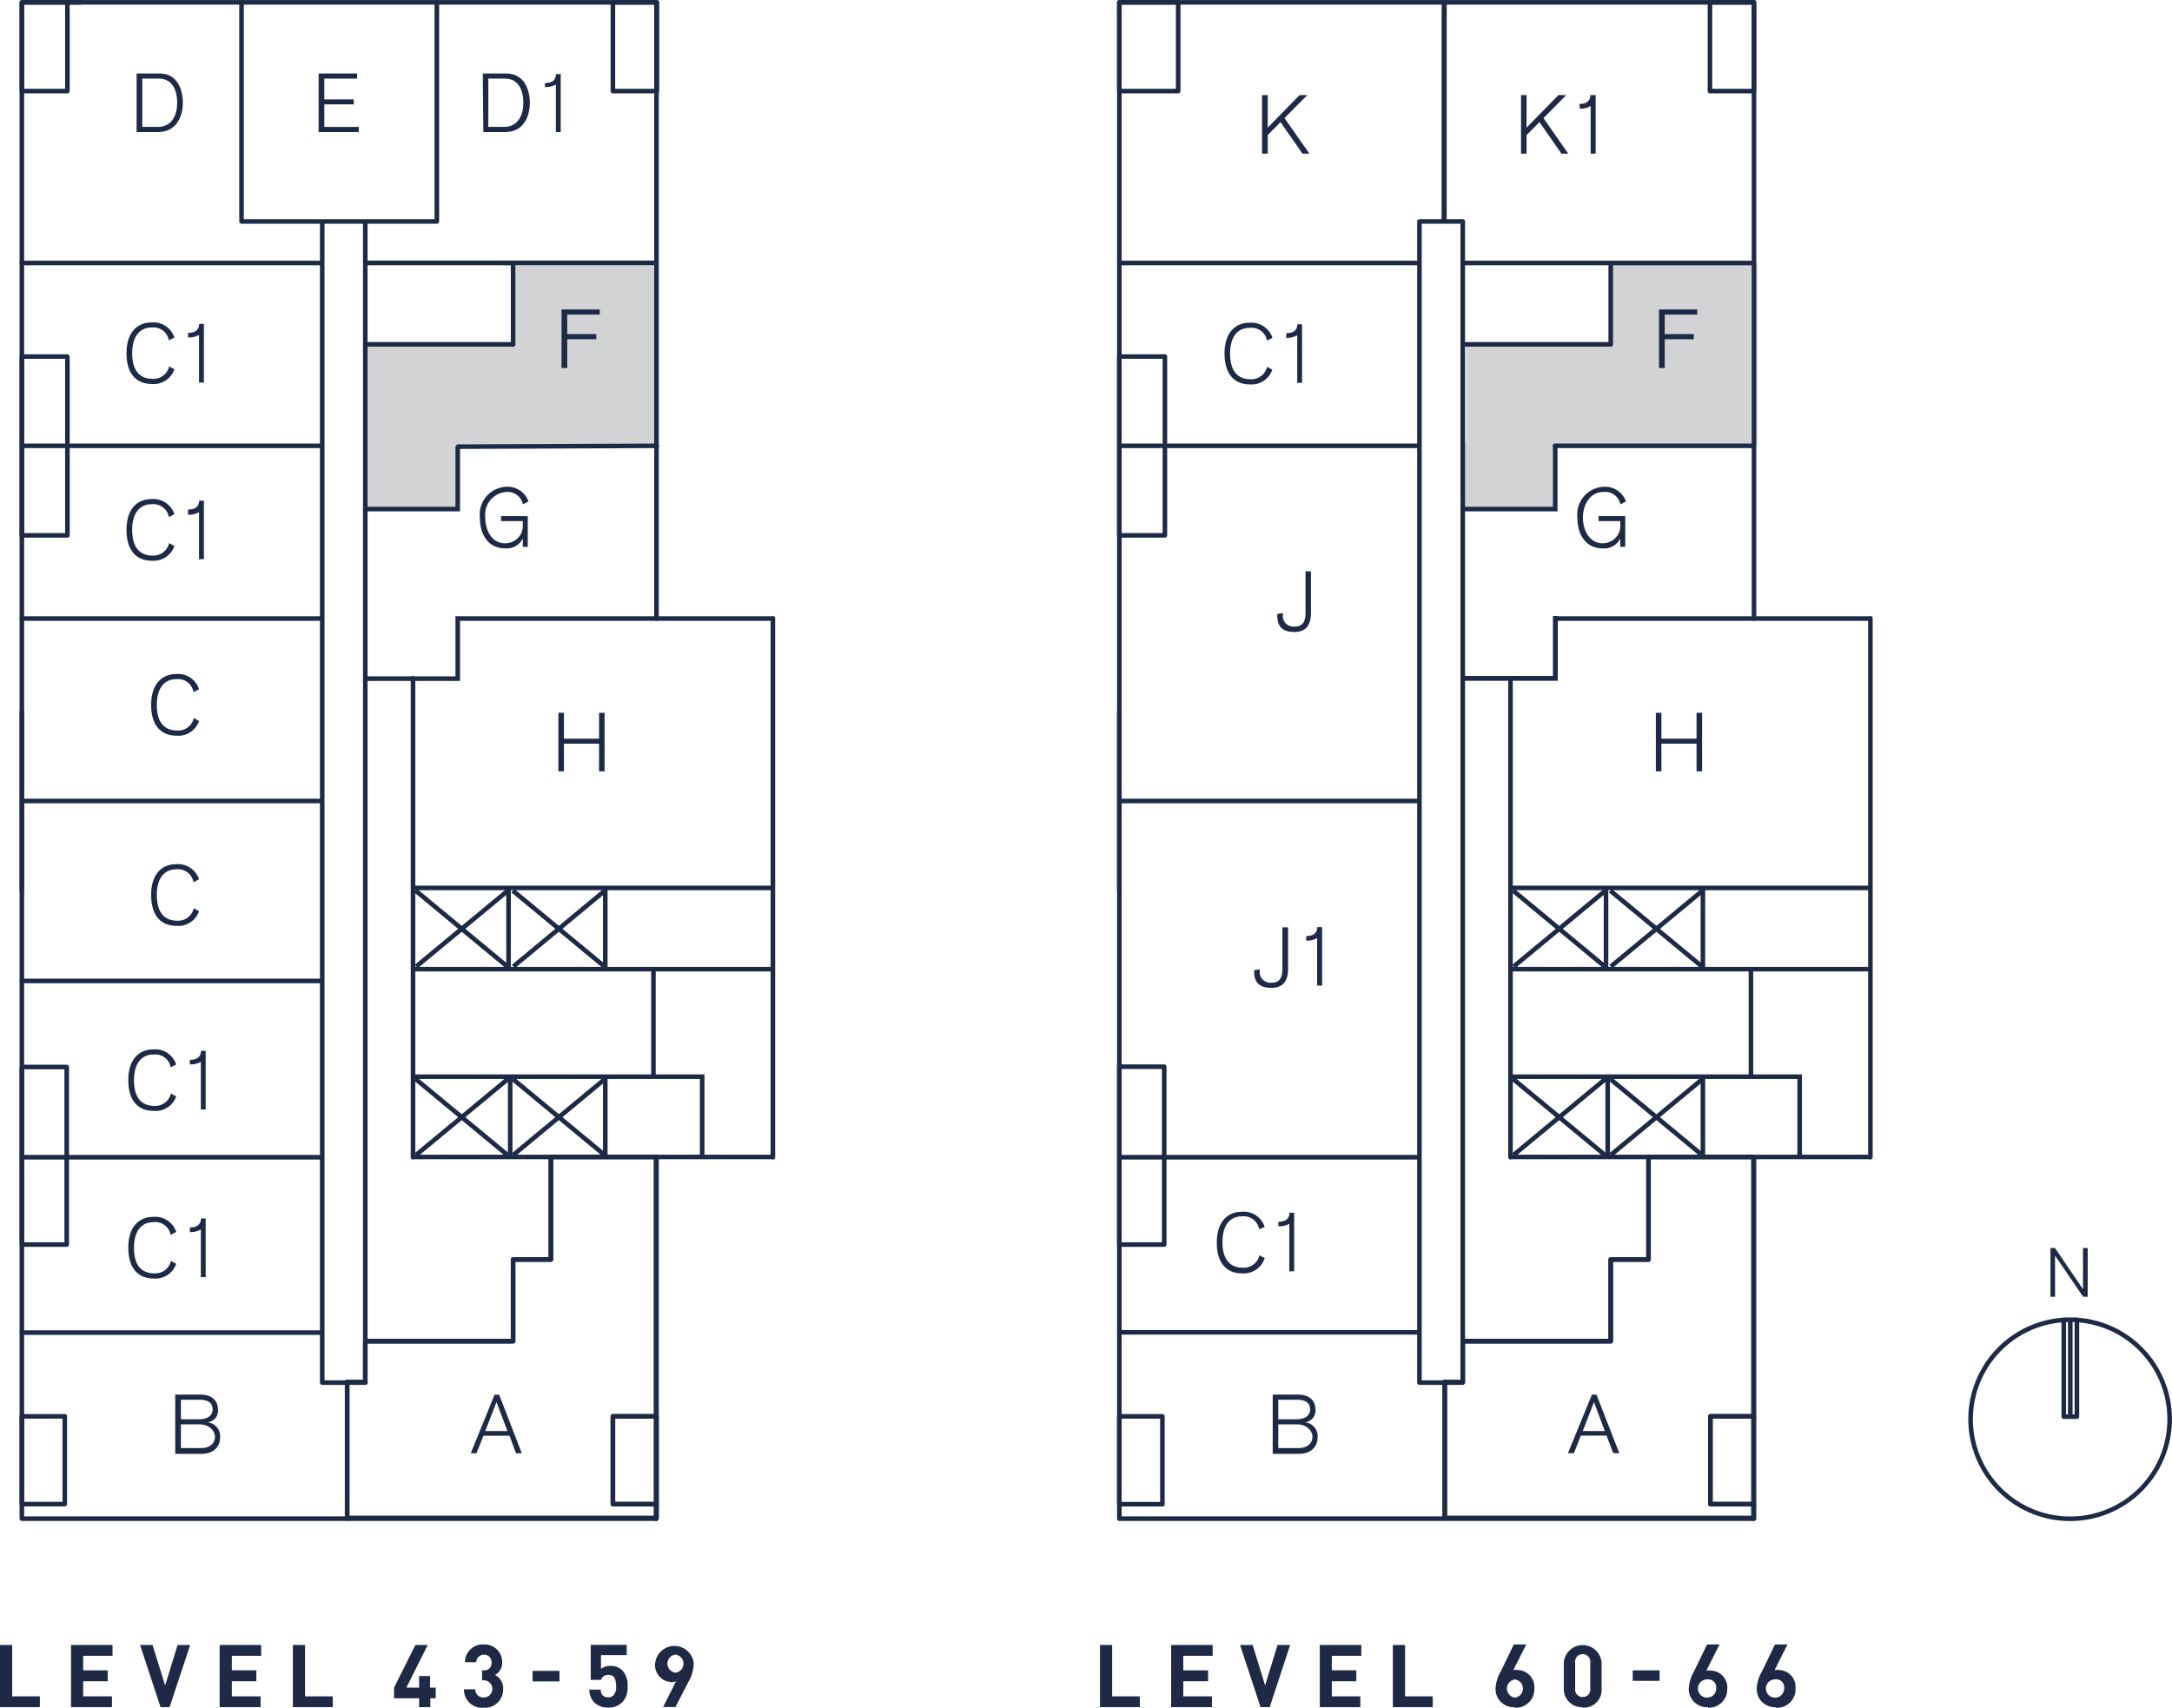 <svg xmlns="http://www.w3.org/2000/svg" xmlns:xlink="http://www.w3.org/1999/xlink" viewBox="0 0 156.92 123.38"><defs><style>.cls-1,.cls-5,.cls-6,.cls-7,.cls-8{fill:none;}.cls-2{fill:#d1d3d4;}.cls-3{clip-path:url(#clip-path);}.cls-4{fill:#1e2945;}.cls-5,.cls-6,.cls-7,.cls-8{stroke:#1e2945;}.cls-5{stroke-linecap:round;stroke-linejoin:round;}.cls-5,.cls-8{stroke-width:0.33px;}.cls-6{stroke-width:0.36px;}.cls-7{stroke-width:0.35px;}</style><clipPath id="clip-path" transform="translate(-3.72)"><rect class="cls-1" width="160.64" height="124.03"/></clipPath></defs><title>SKY Floor Plans F</title><g id="Layer_2" data-name="Layer 2"><rect class="cls-2" x="26.38" y="31.96" width="6.7" height="4.82"/><rect class="cls-2" x="105.63" y="31.96" width="6.7" height="4.82"/><polyline class="cls-2" points="47.48 19.35 47.48 32.15 32.65 32.15 26.42 32.15 26.42 24.91 36.92 24.99 37.24 18.99 47.48 18.99"/><polyline class="cls-2" points="126.97 19.35 126.97 32.15 105.91 32.15 105.91 24.91 116.44 24.99 116.44 18.99 126.97 18.99"/><g class="cls-3"><path class="cls-4" d="M3.72,123.34v-4.49H4.6v3.71h2v.78Zm5.13,0v-4.49h3v.78H9.73v1.05H11.5v.79H9.73v1.09h2.08v.78Zm7.12,0h-.65l-1.48-4.49h.9l.91,2.92.9-2.92h.91Zm3.62,0v-4.49h3v.78H20.47v1.05h1.77v.79H20.47v1.09h2.08v.78Zm5.29,0v-4.49h.88v3.71h2v.78Zm9.93-.64v.64H34v-.64H32.19v-.77l1.54-3.08h.89l-1.54,3.08H34v-.84h.79v.84h.41v.77Zm3.86.68a1.3,1.3,0,0,1-1.43-1.33h.82a.57.57,0,0,0,.61.59.62.62,0,0,0,0-1.24h-.12v-.72h.12a.51.51,0,0,0,.56-.56.53.53,0,0,0-.54-.57.54.54,0,0,0-.56.54h-.82a1.29,1.29,0,0,1,1.38-1.28A1.27,1.27,0,0,1,40,120.1a1,1,0,0,1-.51.92,1.07,1.07,0,0,1,.58,1A1.31,1.31,0,0,1,38.67,123.38Zm3.53-1.9v-.76h1.94v.76ZM48.66,123a1.35,1.35,0,0,1-1,.37,1.44,1.44,0,0,1-1-.36,1.34,1.34,0,0,1-.36-.94h.82c0,.36.2.56.54.56a.53.53,0,0,0,.39-.15.88.88,0,0,0,.18-.66c0-.52-.15-.81-.55-.81a.53.53,0,0,0-.54.36H46.4v-2.53H49v.74H47.14v1a1.07,1.07,0,0,1,.68-.22,1.14,1.14,0,0,1,.84.3,1.56,1.56,0,0,1,.4,1.2A1.48,1.48,0,0,1,48.66,123Zm4.86-1.61-1,1.94h-.89l.93-1.86a.75.75,0,0,1-.33.06,1.23,1.23,0,0,1-1.18-1.33,1.4,1.4,0,0,1,2.79,0A2.78,2.78,0,0,1,53.52,121.4Zm-1-1.85a.66.66,0,0,0,0,1.31.66.66,0,0,0,0-1.31Z" transform="translate(-3.72)"/><path class="cls-4" d="M83.19,123.34v-4.49h.88v3.71h2v.78Zm5.14,0v-4.49h3v.78H89.21v1.05H91v.79H89.21v1.09h2.07v.78Zm7.12,0h-.66l-1.48-4.49h.91l.9,2.92.9-2.92h.91Zm3.62,0v-4.49h3v.78H99.94v1.05h1.77v.79H99.94v1.09H102v.78Zm5.28,0v-4.49h.88v3.71h2v.78Zm8.82,0a1.31,1.31,0,0,1-1.4-1.39,2.8,2.8,0,0,1,.38-1.2l.94-1.94h.9l-.94,1.85a1,1,0,0,1,.34,0,1.23,1.23,0,0,1,1.18,1.33A1.33,1.33,0,0,1,113.17,123.38Zm0-2a.66.66,0,0,0,0,1.31.66.66,0,0,0,0-1.31Zm4.9,2A1.3,1.3,0,0,1,116.7,122v-1.89a1.37,1.37,0,0,1,2.73,0V122A1.29,1.29,0,0,1,118.07,123.38Zm.54-3.22a.54.54,0,0,0-.54-.61.54.54,0,0,0-.55.61V122a.54.54,0,0,0,.55.61.54.54,0,0,0,.54-.61Zm3.07,1.32v-.76h1.94v.76Zm5.45,1.9a1.31,1.31,0,0,1-1.4-1.39,2.8,2.8,0,0,1,.38-1.2l.94-1.94h.9L127,120.7a.91.91,0,0,1,.33,0,1.22,1.22,0,0,1,1.18,1.33A1.33,1.33,0,0,1,127.13,123.38Zm0-2a.66.66,0,1,0,.58.65A.58.58,0,0,0,127.13,121.33Zm4.91,2a1.31,1.31,0,0,1-1.4-1.39,2.8,2.8,0,0,1,.38-1.2l.94-1.94h.9l-.93,1.85a.91.91,0,0,1,.33,0,1.22,1.22,0,0,1,1.18,1.33A1.33,1.33,0,0,1,132,123.38Zm0-2a.66.66,0,1,0,.58.65A.58.58,0,0,0,132,121.33Z" transform="translate(-3.72)"/></g><path class="cls-5" d="M21.17,16H35.28M27,99.85V16m3.13,83.89H27M30.11,16V99.85m0-80.86h21M27,19H5.3m0,13.21H27m9.81.06,14.36-.06M5.3,57.87H27M5.3,83.61H27M40.79,91h2.73m0,0V83.61M40.79,91v5.89m0,0H30.11M28.8,99.85v9.87M27,96.28H5.3m0-19.19H8.54M5.3,89.92V77.09M8.54,89.92H5.3M8.54,77.09V89.92M5.3,64.34V51.42m0-25.66H8.59M5.3,38.68V25.76M8.59,38.68H5.3M8.59,25.76V38.68m42.56,70H48m3.16-6.34v6.34M48,102.33h3.16M48,108.67v-6.34M5.3,108.67H8.4m-3.1-6.34v6.34m3.1-6.34H5.3m3.1,6.34v-6.34M9.55.17H5.3m0,0V6.58M51.15.17H48m3.18,6.41V.17M48,6.58h3.18M48,.17V6.58M40.79,19H30.11m10.68,5.89V19M30.11,24.88H40.79M30.11,19v5.89m21,58.73v26.11M5.3,44.69H27M5.3,70.87H27M21.17.17V16M35.28.17V16M8.59,6.58H5.3M8.59.17V6.58" transform="translate(-3.72)"/><polygon class="cls-4" points="40.34 51.5 40.74 51.5 40.74 53.37 43.28 53.37 43.28 51.5 43.68 51.5 43.68 55.73 43.28 55.73 43.28 53.73 40.74 53.73 40.74 55.73 40.34 55.73 40.34 51.5"/><g class="cls-3"><path class="cls-4" d="M41.5,36.44a1.13,1.13,0,0,0-1.18-.9,1.65,1.65,0,0,0-1.54,1.85c0,.88.43,1.86,1.43,1.86a1.26,1.26,0,0,0,1.28-1.36v-.24H39.92v-.36h1.93v2.22h-.36V38.9h0a1.29,1.29,0,0,1-1.27.72c-1.24,0-1.83-1-1.83-2.23a2,2,0,0,1,1.91-2.22,1.59,1.59,0,0,1,1.6,1.06Z" transform="translate(-3.72)"/></g><polygon class="cls-4" points="40.57 22.36 43.33 22.36 43.33 22.73 40.98 22.73 40.98 24.14 43.08 24.14 43.08 24.51 40.98 24.51 40.98 26.59 40.57 26.59 40.57 22.36"/><g class="cls-3"><path class="cls-4" d="M16.79,104.62h1.46c.69,0,1-.4,1-.81s-.39-.9-1.1-.9H16.79Zm0-2.08h1.29c.62,0,1-.25,1-.71s-.31-.7-.94-.7H16.79Zm-.41-1.78H18.2c1.12,0,1.26.75,1.26,1a.84.84,0,0,1-.77,1h0a1,1,0,0,1,.93,1.1c0,.62-.41,1.18-1.37,1.18H16.38Z" transform="translate(-3.72)"/></g><path class="cls-4" d="M40.38,103.39l-.79-2.09-.81,2.09Zm-.6-2.63L41.42,105H41l-.47-1.27H38.65L38.14,105h-.41l1.72-4.23Z" transform="translate(-3.72)"/><g class="cls-3"><path class="cls-4" d="M17.7,63.74a1.13,1.13,0,0,0-1.24-.93c-.94,0-1.41.74-1.41,1.85,0,1.35.62,1.86,1.48,1.86a1.16,1.16,0,0,0,1.19-.9l.38.21a1.58,1.58,0,0,1-1.65,1.06c-1,0-1.81-.63-1.81-2.23s.86-2.22,1.78-2.22a1.6,1.6,0,0,1,1.68,1.09Z" transform="translate(-3.72)"/><path class="cls-4" d="M17.7,50a1.13,1.13,0,0,0-1.24-.93c-.94,0-1.41.74-1.41,1.86,0,1.35.62,1.85,1.48,1.85a1.15,1.15,0,0,0,1.19-.9l.38.21a1.58,1.58,0,0,1-1.65,1.06c-1,0-1.81-.63-1.81-2.22s.86-2.23,1.78-2.23a1.59,1.59,0,0,1,1.68,1.1Z" transform="translate(-3.72)"/><path class="cls-4" d="M15.92,37.36a1.13,1.13,0,0,0-1.24-.93c-.94,0-1.41.74-1.41,1.85,0,1.35.62,1.86,1.48,1.86a1.16,1.16,0,0,0,1.19-.9l.38.21a1.59,1.59,0,0,1-1.65,1.06c-1,0-1.81-.63-1.81-2.23s.86-2.22,1.78-2.22a1.6,1.6,0,0,1,1.68,1.09Z" transform="translate(-3.72)"/><path class="cls-4" d="M17.31,36.81c.35,0,.79-.09.8-.64h.34V40.4H18.1V37a1.47,1.47,0,0,1-.79.19Z" transform="translate(-3.72)"/><path class="cls-4" d="M14,9.17h1.12c1.05,0,1.4-.89,1.4-1.75S16.2,5.68,15.2,5.68H14Zm-.41-3.86h1.67c1.29,0,1.67,1.19,1.67,2.11s-.41,2.12-1.79,2.12H13.59Z" transform="translate(-3.72)"/></g><polygon class="cls-4" points="23.02 5.31 25.8 5.31 25.8 5.68 23.43 5.68 23.43 7.18 25.56 7.18 25.56 7.54 23.43 7.54 23.43 9.17 25.92 9.17 25.92 9.54 23.02 9.54 23.02 5.31"/><g class="cls-3"><path class="cls-4" d="M39,9.17h1.12c1.06,0,1.41-.89,1.41-1.75s-.33-1.74-1.32-1.74H39Zm-.4-3.86H40.3C41.6,5.31,42,6.5,42,7.42s-.4,2.12-1.78,2.12H38.64Z" transform="translate(-3.72)"/><path class="cls-4" d="M43.09,6c.35,0,.79-.1.8-.65h.34V9.54h-.35V6.11a1.56,1.56,0,0,1-.79.18Z" transform="translate(-3.72)"/><path class="cls-4" d="M16.05,77.11a1.12,1.12,0,0,0-1.24-.92c-.94,0-1.41.74-1.41,1.85,0,1.35.62,1.86,1.48,1.86a1.16,1.16,0,0,0,1.19-.9l.38.21a1.58,1.58,0,0,1-1.65,1.05c-1,0-1.81-.63-1.81-2.22s.86-2.22,1.78-2.22a1.59,1.59,0,0,1,1.68,1.09Z" transform="translate(-3.72)"/><path class="cls-4" d="M17.44,76.57c.35,0,.79-.09.8-.65h.34v4.24h-.35V76.72a1.56,1.56,0,0,1-.79.18Z" transform="translate(-3.72)"/><path class="cls-4" d="M15.92,24.59a1.13,1.13,0,0,0-1.24-.93c-.94,0-1.41.75-1.41,1.86,0,1.35.62,1.85,1.48,1.85a1.15,1.15,0,0,0,1.19-.89l.38.2a1.58,1.58,0,0,1-1.65,1.06c-1,0-1.81-.63-1.81-2.22s.86-2.22,1.78-2.22a1.59,1.59,0,0,1,1.68,1.09Z" transform="translate(-3.72)"/><path class="cls-4" d="M17.31,24.05c.35,0,.79-.1.8-.65h.34v4.24H18.1V24.2a1.56,1.56,0,0,1-.79.18Z" transform="translate(-3.72)"/><path class="cls-4" d="M16.05,89.22a1.13,1.13,0,0,0-1.24-.92c-.94,0-1.41.74-1.41,1.85C13.4,91.5,14,92,14.88,92a1.16,1.16,0,0,0,1.19-.9l.38.21a1.59,1.59,0,0,1-1.65,1.06c-1,0-1.81-.63-1.81-2.23s.86-2.22,1.78-2.22A1.6,1.6,0,0,1,16.45,89Z" transform="translate(-3.72)"/><path class="cls-4" d="M17.44,88.68c.35,0,.79-.09.8-.65h.34v4.24h-.35V88.83a1.56,1.56,0,0,1-.79.19Z" transform="translate(-3.72)"/><path class="cls-5" d="M153.29,95.35a7.19,7.19,0,1,0,7.18,7.2,7.18,7.18,0,0,0-7.18-7.2m0,0h-.47v7h.47Zm.48,0h-.48v7h.48Z" transform="translate(-3.72)"/></g><polygon class="cls-4" points="148.14 90.17 148.47 90.17 150.48 93.13 150.49 93.13 150.49 90.17 150.83 90.17 150.83 93.69 150.5 93.69 148.48 90.73 148.47 90.73 148.47 93.69 148.14 93.69 148.14 90.17"/><path class="cls-5" d="M106.27,16h3.13m-3.13,83.89V16m3.13,83.89h-3.13M109.4,16V99.85M108.06.66V16m1.34,3h21m-24.17,0H84.59m0,13.21h21.68m9.79,0h14.38M84.59,57.87h21.68M84.59,83.61h21.68M120.09,91h2.73m0,0V83.61M120.09,91v5.89m0,0H109.4m-1.3,2.94v9.87m-1.83-13.44H84.59m0-19.19h3.24M84.59,89.92V77.09m3.24,12.83H84.59m3.24-12.83V89.92M84.59,64.34V51.42m0-25.66h3.29M84.59,38.68V25.76m3.29,12.92H84.59m3.29-12.92V38.68m42.56,70h-3.15m3.15-6.35v6.35m-3.15-6.35h3.15m-3.15,6.35v-6.35m-42.7,6.35H87.7m-3.11-6.35v6.35m3.11-6.35H84.59m3.11,6.35v-6.35M88.84.17H84.59m4.25,6.41V.17M84.59,6.58h4.25M84.59.17V6.58M130.44.17h-3.18m3.18,6.41V.17m-3.18,6.41h3.18M127.26.17V6.58M120.09,19H109.4m10.69,5.89V19M109.4,24.88h10.69M109.4,19v5.89m21,58.73v26.11" transform="translate(-3.72)"/><polygon class="cls-4" points="119.63 51.5 120.03 51.5 120.03 53.37 122.57 53.37 122.57 51.5 122.97 51.5 122.97 55.73 122.57 55.73 122.57 53.73 120.03 53.73 120.03 55.73 119.63 55.73 119.63 51.5"/><g class="cls-3"><path class="cls-4" d="M120.79,36.44a1.12,1.12,0,0,0-1.18-.9c-1.08,0-1.53,1-1.53,1.85s.42,1.86,1.42,1.86a1.26,1.26,0,0,0,1.28-1.36v-.24h-1.57v-.36h1.93v2.22h-.36V38.9h0a1.28,1.28,0,0,1-1.27.72c-1.23,0-1.83-1-1.83-2.23a2,2,0,0,1,1.91-2.22,1.59,1.59,0,0,1,1.6,1.06Z" transform="translate(-3.72)"/></g><polygon class="cls-4" points="119.86 22.36 122.62 22.36 122.62 22.73 120.27 22.73 120.27 24.14 122.37 24.14 122.37 24.51 120.27 24.51 120.27 26.59 119.86 26.59 119.86 22.36"/><polygon class="cls-4" points="109.89 6.87 110.29 6.87 110.29 9.22 112.59 6.87 113.16 6.87 111.51 8.53 113.3 11.1 112.81 11.1 111.22 8.82 110.29 9.76 110.29 11.1 109.89 11.1 109.89 6.87"/><g class="cls-3"><path class="cls-4" d="M117.83,7.51c.34,0,.78-.09.79-.64H119V11.1h-.36V7.66a1.43,1.43,0,0,1-.78.19Z" transform="translate(-3.72)"/></g><polygon class="cls-4" points="91.18 6.87 91.59 6.87 91.59 9.22 93.89 6.87 94.45 6.87 92.8 8.53 94.6 11.1 94.1 11.1 92.51 8.82 91.59 9.76 91.59 11.1 91.18 11.1 91.18 6.87"/><g class="cls-3"><path class="cls-4" d="M95.26,24.61A1.13,1.13,0,0,0,94,23.69c-.94,0-1.41.74-1.41,1.85,0,1.35.62,1.86,1.48,1.86a1.16,1.16,0,0,0,1.19-.9l.38.21A1.59,1.59,0,0,1,94,27.77c-1,0-1.81-.63-1.81-2.23s.86-2.22,1.78-2.22a1.6,1.6,0,0,1,1.68,1.09Z" transform="translate(-3.72)"/><path class="cls-4" d="M96.65,24.07c.35,0,.79-.09.8-.64h.34v4.23h-.35V24.22a1.47,1.47,0,0,1-.79.19Z" transform="translate(-3.72)"/><path class="cls-4" d="M98.43,41.29v3c0,.83-.32,1.37-1.2,1.37S96,45.24,96,44.47v-.11l.4-.07v.16a.77.77,0,0,0,.85.82c.61,0,.79-.39.79-1v-3Z" transform="translate(-3.72)"/><path class="cls-4" d="M96.78,67v3c0,.82-.32,1.37-1.2,1.37s-1.25-.39-1.25-1.17v-.1l.4-.07v.15a.77.77,0,0,0,.85.82c.61,0,.79-.38.79-1V67Z" transform="translate(-3.72)"/><path class="cls-4" d="M98.09,67.63c.35,0,.79-.1.8-.65h.35v4.23h-.36V67.77a1.45,1.45,0,0,1-.79.19Z" transform="translate(-3.72)"/><path class="cls-4" d="M94.69,88.81a1.13,1.13,0,0,0-1.24-.93c-.94,0-1.41.74-1.41,1.86,0,1.35.62,1.85,1.48,1.85a1.15,1.15,0,0,0,1.19-.9l.38.21A1.59,1.59,0,0,1,93.44,92c-1,0-1.81-.63-1.81-2.22s.86-2.23,1.78-2.23a1.59,1.59,0,0,1,1.68,1.1Z" transform="translate(-3.72)"/><path class="cls-4" d="M96.08,88.27c.35,0,.79-.1.8-.65h.34v4.23h-.35V88.42a1.56,1.56,0,0,1-.79.18Z" transform="translate(-3.72)"/><path class="cls-4" d="M96.07,104.62h1.47c.69,0,1-.4,1-.81s-.39-.9-1.11-.9H96.07Zm0-2.08h1.3c.62,0,1-.25,1-.71s-.31-.7-.94-.7H96.07Zm-.4-1.78h1.82c1.12,0,1.26.75,1.26,1a.85.85,0,0,1-.77,1h0a1,1,0,0,1,.93,1.1c0,.62-.41,1.18-1.38,1.18H95.67Z" transform="translate(-3.72)"/></g><path class="cls-4" d="M119.66,103.39l-.78-2.09-.81,2.09Zm-.6-2.63,1.65,4.23h-.44l-.48-1.27h-1.86l-.5,1.27H117l1.73-4.23Z" transform="translate(-3.72)"/><line class="cls-6" x1="104.34" x2="104.34" y2="16.01"/><polyline class="cls-1" points="105.71 49.01 112.37 49.01 112.37 44.5"/><polyline class="cls-7" points="105.71 49.01 112.37 49.01 112.37 44.5"/><path class="cls-5" d="M28.8,99.85v9.87m1.31-9.87H28.8m1.31-2.94v2.94m10.68-2.94H30.11M40.79,91v5.89M43.52,91H40.79m2.73-7.41V91m7.63-7.41H43.52m7.63,18.72V83.61M48,102.33h3.16M48,108.67v-6.34m3.16,6.34H48m3.16,1v-1m-22.35,1H51.15M5.3.17H51.15M5.3,109.72V.17M51.15,109.72H5.3M51.15.17V44.69" transform="translate(-3.72)"/><polyline class="cls-8" points="26.41 36.78 33.07 36.78 33.07 32.27"/><polyline class="cls-1" points="26.41 49.03 33.07 49.03 33.07 44.52"/><polyline class="cls-8" points="26.41 49.03 33.07 49.03 33.07 44.52"/><path class="cls-5" d="M108.1,99.85v9.87m1.3-9.87h-1.3m1.3-2.94v2.94m10.69-2.94H109.4M120.09,91v5.89M122.82,91h-2.73m2.73-7.41V91m7.62-7.41h-7.62m7.62,18.72V83.61m-3.15,18.72h3.15m-3.15,6.34v-6.34m3.15,6.34h-3.15m3.15,1v-1m-22.34,1h22.34M84.59.17h45.85M84.59,109.72V.17m45.85,109.55H84.59M130.44.17V44.69" transform="translate(-3.72)"/><polyline class="cls-8" points="105.7 36.78 112.36 36.78 112.36 32.27"/><path class="cls-5" d="M116.25,44.69h22.6m-26,38.92V49m26,34.59h-26m26-38.92V83.61m0-19.46h-26" transform="translate(-3.72)"/><line class="cls-8" x1="123" y1="64.35" x2="116.38" y2="69.83"/><line class="cls-8" x1="115.98" y1="64.35" x2="109.36" y2="69.83"/><line class="cls-8" x1="116.34" y1="64.35" x2="122.96" y2="69.83"/><line class="cls-8" x1="109.32" y1="64.35" x2="115.94" y2="69.83"/><line class="cls-8" x1="123" y1="77.96" x2="116.38" y2="83.44"/><line class="cls-8" x1="115.98" y1="77.96" x2="109.36" y2="83.44"/><line class="cls-8" x1="116.34" y1="77.96" x2="122.96" y2="83.44"/><line class="cls-8" x1="109.32" y1="77.96" x2="115.94" y2="83.44"/><polyline class="cls-8" points="130.02 83.63 130.02 82.39 130.02 77.79 109.12 77.79"/><line class="cls-8" x1="126.5" y1="70.02" x2="126.5" y2="77.81"/><line class="cls-8" x1="116.15" y1="77.86" x2="116.15" y2="83.6"/><line class="cls-8" x1="123.03" y1="77.86" x2="123.03" y2="83.6"/><line class="cls-8" x1="123.03" y1="64.18" x2="123.03" y2="69.92"/><line class="cls-8" x1="116.03" y1="64.18" x2="116.03" y2="69.92"/><line class="cls-8" x1="109.13" y1="70.02" x2="135.07" y2="70.02"/><path class="cls-5" d="M37,44.69H59.56m-26,38.92V49m26,34.59h-26m26-38.92V83.61m0-19.46h-26" transform="translate(-3.72)"/><line class="cls-8" x1="43.7" y1="64.35" x2="37.09" y2="69.83"/><line class="cls-8" x1="36.69" y1="64.35" x2="30.07" y2="69.83"/><line class="cls-8" x1="37.05" y1="64.35" x2="43.67" y2="69.83"/><line class="cls-8" x1="30.03" y1="64.35" x2="36.65" y2="69.83"/><line class="cls-8" x1="43.7" y1="77.96" x2="37.09" y2="83.44"/><line class="cls-8" x1="36.69" y1="77.96" x2="30.07" y2="83.44"/><line class="cls-8" x1="37.05" y1="77.96" x2="43.67" y2="83.44"/><line class="cls-8" x1="30.03" y1="77.96" x2="36.65" y2="83.44"/><polyline class="cls-8" points="50.73 83.63 50.73 82.39 50.73 77.79 29.83 77.79"/><line class="cls-8" x1="47.21" y1="70.02" x2="47.21" y2="77.81"/><line class="cls-8" x1="36.86" y1="77.86" x2="36.86" y2="83.6"/><line class="cls-8" x1="43.73" y1="77.86" x2="43.73" y2="83.6"/><line class="cls-8" x1="43.73" y1="64.18" x2="43.73" y2="69.92"/><line class="cls-8" x1="36.74" y1="64.18" x2="36.74" y2="69.92"/><line class="cls-8" x1="29.84" y1="70.02" x2="55.78" y2="70.02"/></g></svg>